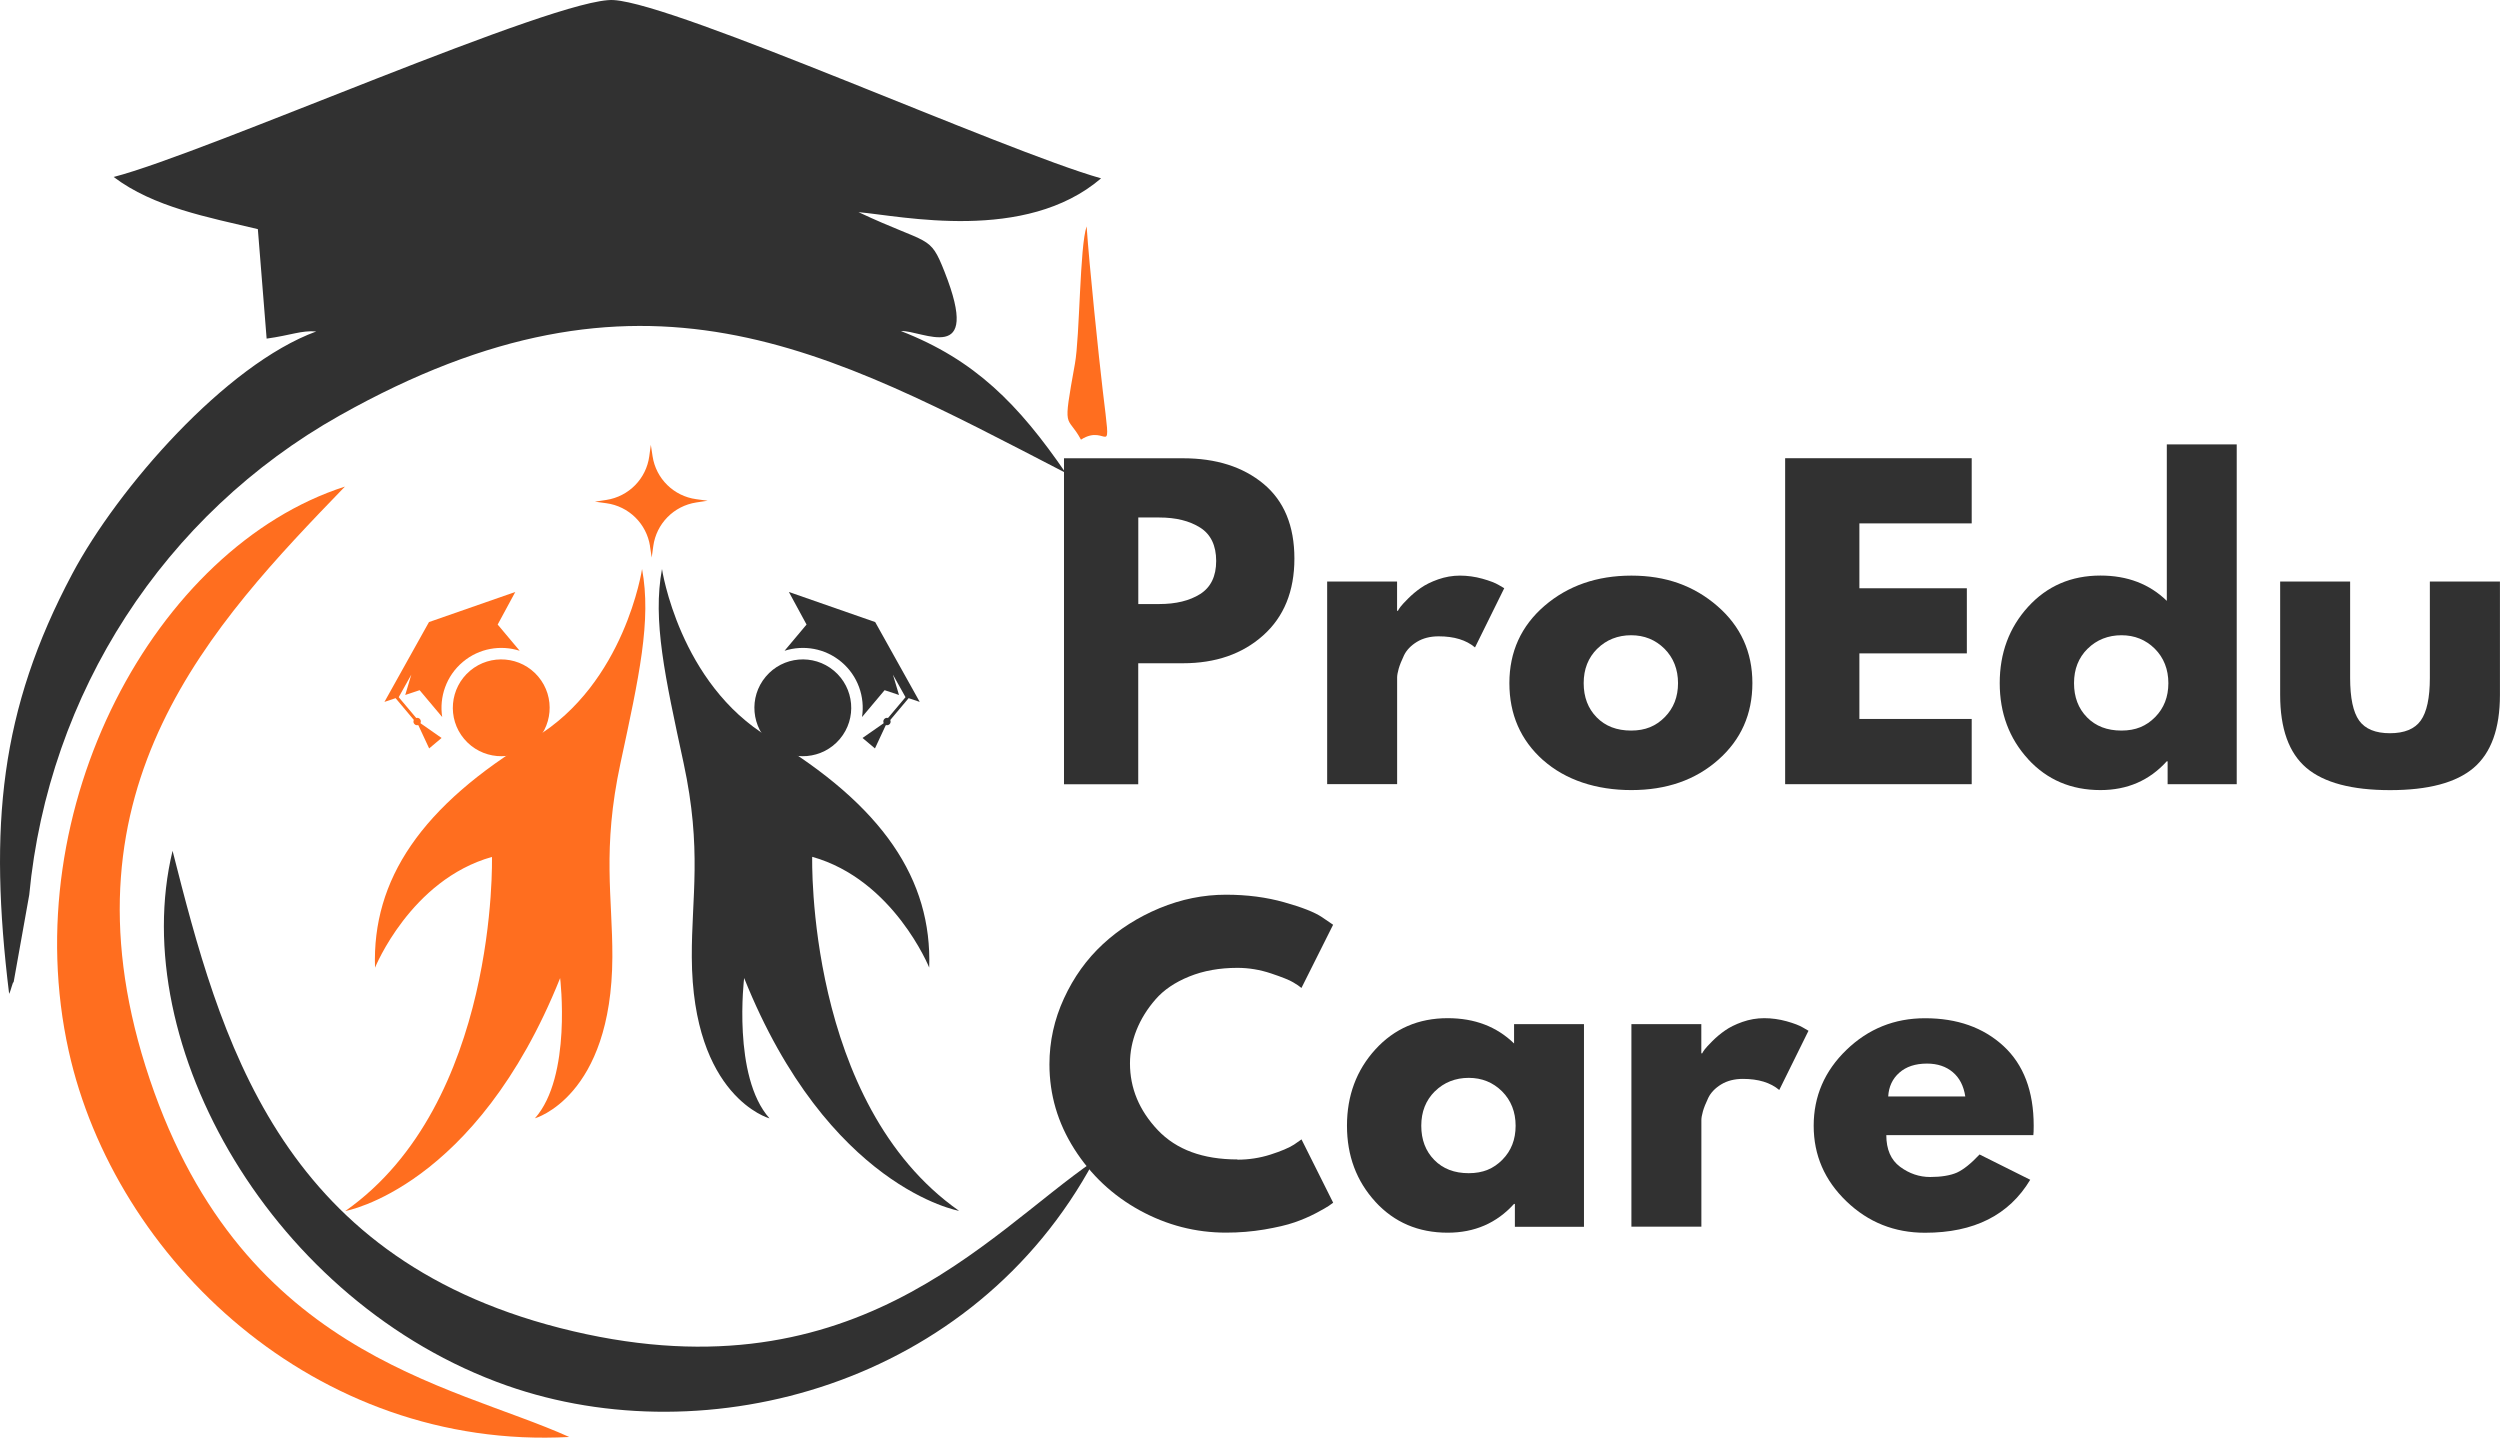 <?xml version="1.0" encoding="UTF-8"?><svg id="Layer_2" xmlns="http://www.w3.org/2000/svg" viewBox="0 0 432.71 248.84"><defs><style>.cls-1{fill:none;}.cls-1,.cls-2,.cls-3,.cls-4,.cls-5{stroke-width:0px;}.cls-2,.cls-4{fill:#ff6e1f;}.cls-3,.cls-5{fill:#313131;}.cls-4,.cls-5{fill-rule:evenodd;}</style></defs><g id="Layer_1-2"><path class="cls-5" d="M19.67,30.63c6.93,5.25,16.36,6.97,24.96,9.03l1.52,18.95c4.26-.59,5.99-1.45,8.59-1.24-15.67,5.75-34.33,27.09-42.23,41.95C-.02,122.89-1.97,142.98,1.58,172.02c.33-.62.67-2.3.77-1.97l2.71-15.16c3.32-34.91,23.33-65.88,53.75-82.98,52.44-29.49,84-11.6,125.64,9.94-8.14-11.86-15.7-19.58-28.52-24.55,3.68-.18,14.07,6.22,7.56-10.25-2.6-6.59-2.51-4.52-14.9-10.33,7.48.66,28.89,5.38,41.99-5.85C173.74,26.11,117.38.71,106.21.01c-9.61-.61-70.61,26.52-86.54,30.62Z"/><path class="cls-4" d="M98.53,248.72c-20.67-9.33-57.65-14.27-73.35-64.18-15.18-48.29,11.44-76.44,34.52-100.32C26.92,94.76,2.57,139.87,11.89,181.9c7.98,35.98,42.67,69.18,86.63,66.82Z"/><path class="cls-4" d="M187.11,76.09c4.71-3.03,5.32,4.52,3.76-8.49-.66-5.53-2.35-21.82-2.79-28.42-1.21,3.42-1.17,19.06-2.03,23.8-2.18,12.08-1.42,8.53,1.05,13.12Z"/><path class="cls-5" d="M189.34,200.94c-18.65,12.78-42.05,41.84-92.48,28.9-48.78-12.52-58.77-50.2-66.99-82.58-8.12,33.64,17.42,78.33,57.85,92.56,34.61,12.18,80.76.02,101.63-38.88Z"/><rect class="cls-1" x="113.92" y="98.37" width="51.91" height="111.22"/><path class="cls-3" d="M144.34,116.09c3.55,2.98,4.01,8.27,1.03,11.81-2.97,3.54-8.26,4-11.81,1.03-3.54-2.98-4-8.27-1.02-11.81,2.97-3.54,8.26-4,11.8-1.03"/><path class="cls-3" d="M154.09,124.62c.1.22.08.49-.08.68-.17.2-.43.27-.66.2l-.06.07-1.85,3.97-2.15-1.81,3.6-2.51.06-.07c-.1-.22-.08-.48.09-.68.16-.2.42-.27.66-.2l3.03-3.6-2.18-3.9,1.05,3.52-2.49-.83-3.91,4.65c.54-3.47-.7-7.13-3.57-9.54-2.83-2.38-6.56-2.98-9.84-1.93l3.81-4.54-3.06-5.64,14.94,5.21,7.71,13.82-1.92-.65-3.17,3.77"/><path class="cls-3" d="M133.17,193.57s-13.33-3.66-13.43-27.91c-.05-10.34,1.81-18.6-1.42-33.59-3.23-14.98-5.39-24.68-3.74-33.58,0,0,2.96,19.82,18.6,29.19,19.65,11.77,28.16,24.55,27.65,39.79,0,0-6.14-15.2-20.25-19.17,0,0-1.1,42.68,25.42,61.28,0,0-22.63-3.95-37.2-40.3,0,0-2.07,17.05,4.39,24.29"/><path class="cls-2" d="M81.37,116.09c-3.54,2.98-4.01,8.27-1.03,11.81s8.26,4,11.81,1.03c3.54-2.98,4-8.27,1.02-11.81-2.97-3.54-8.26-4-11.8-1.03"/><path class="cls-2" d="M71.62,124.62c-.1.22-.08.49.09.68.16.2.42.27.66.2l.06.07,1.85,3.97,2.15-1.81-3.59-2.51-.06-.07c.1-.22.08-.48-.08-.68s-.43-.27-.66-.2l-3.03-3.6,2.18-3.9-1.05,3.52,2.49-.83,3.91,4.65c-.54-3.47.7-7.13,3.57-9.54,2.83-2.38,6.56-2.98,9.84-1.93l-3.81-4.54,3.05-5.64-14.94,5.21-7.71,13.82,1.93-.65,3.16,3.77"/><path class="cls-2" d="M92.56,193.57s13.33-3.67,13.43-27.91c.04-10.34-1.81-18.6,1.41-33.59,3.22-14.99,5.38-24.68,3.73-33.58,0,0-2.96,19.82-18.59,29.2-19.64,11.78-28.15,24.56-27.63,39.8,0,0,6.14-15.2,20.24-19.17,0,0,1.12,42.68-25.39,61.29,0,0,22.62-3.96,37.19-40.32,0,0,2.07,17.05-4.38,24.29"/><path class="cls-2" d="M112.5,94.53l.3,1.98.27-1.98c.53-3.89,3.55-6.96,7.43-7.56l1.98-.3-1.98-.27c-3.89-.53-6.96-3.55-7.55-7.43l-.3-1.98-.27,1.98c-.52,3.89-3.55,6.96-7.43,7.56l-1.98.3,1.98.27c3.89.53,6.96,3.55,7.56,7.43"/><path class="cls-3" d="M184.17,79.32h20.58c5.75,0,10.4,1.48,13.96,4.44,3.55,2.96,5.33,7.27,5.33,12.92s-1.81,10.09-5.42,13.31c-3.6,3.21-8.22,4.81-13.88,4.81h-7.73v20.94h-12.85v-56.42ZM197.02,104.55h3.63c2.88,0,5.23-.57,7.08-1.73,1.84-1.17,2.77-3.07,2.77-5.73s-.93-4.61-2.77-5.77c-1.85-1.17-4.21-1.75-7.08-1.75h-3.63v14.98Z"/><path class="cls-3" d="M229.71,135.74v-35.08h12.1v5.06h.15c.08-.18.23-.41.44-.69.21-.28.65-.76,1.33-1.44.68-.68,1.41-1.29,2.19-1.83.78-.55,1.78-1.05,3-1.48,1.23-.43,2.49-.65,3.77-.65s2.61.18,3.9.54c1.28.36,2.21.72,2.81,1.08l.96.56-5.06,10.25c-1.52-1.28-3.61-1.92-6.29-1.92-1.46,0-2.72.32-3.77.96-1.04.64-1.79,1.42-2.23,2.33-.43.91-.74,1.68-.92,2.31-.18.64-.27,1.15-.27,1.52v18.46h-12.1Z"/><path class="cls-3" d="M267.08,131.57c-3.89-3.47-5.83-7.92-5.83-13.33s2.03-9.89,6.08-13.38c4.05-3.48,9.07-5.23,15.04-5.23s10.83,1.76,14.88,5.27c4.04,3.5,6.06,7.95,6.06,13.33s-1.97,9.81-5.92,13.29c-3.95,3.49-8.95,5.23-15.02,5.23s-11.39-1.73-15.29-5.19ZM276.46,112.28c-1.57,1.56-2.35,3.54-2.35,5.96s.75,4.39,2.25,5.92c1.5,1.53,3.48,2.29,5.96,2.29s4.3-.78,5.83-2.33c1.53-1.55,2.29-3.51,2.29-5.88s-.79-4.4-2.35-5.96c-1.57-1.55-3.49-2.33-5.77-2.33s-4.29.78-5.85,2.33Z"/><path class="cls-3" d="M341.27,79.32v11.27h-19.44v11.23h18.6v11.27h-18.6v11.35h19.44v11.29h-32.29v-56.42h32.29Z"/><path class="cls-3" d="M351.04,131.4c-3.28-3.58-4.92-7.97-4.92-13.17s1.64-9.61,4.92-13.21c3.28-3.59,7.45-5.4,12.52-5.4,4.65,0,8.48,1.46,11.48,4.38v-27.08h12.1v58.81h-11.96v-3.96h-.15c-3,3.32-6.83,4.98-11.48,4.98-5.07,0-9.24-1.78-12.52-5.35ZM361.33,112.28c-1.57,1.56-2.35,3.54-2.35,5.96s.75,4.39,2.25,5.92c1.5,1.53,3.48,2.29,5.96,2.29s4.3-.78,5.83-2.33c1.53-1.55,2.29-3.51,2.29-5.88s-.79-4.4-2.35-5.96c-1.57-1.55-3.49-2.33-5.77-2.33s-4.29.78-5.85,2.33Z"/><path class="cls-3" d="M406.77,100.65v16.69c0,3.46.52,5.92,1.56,7.38,1.05,1.46,2.83,2.19,5.33,2.19s4.29-.73,5.33-2.19c1.05-1.46,1.58-3.92,1.58-7.38v-16.69h12.13v19.63c0,5.83-1.52,10.04-4.56,12.63-3.03,2.57-7.85,3.85-14.46,3.85s-11.44-1.28-14.48-3.85c-3.03-2.58-4.54-6.79-4.54-12.63v-19.63h12.1Z"/><path class="cls-3" d="M214.19,200.72c1.96,0,3.86-.29,5.71-.88,1.84-.59,3.21-1.17,4.08-1.73l1.29-.9,5.48,10.96c-.18.14-.43.32-.75.54-.32.22-1.06.65-2.23,1.27-1.17.61-2.41,1.15-3.73,1.6-1.32.46-3.06.86-5.21,1.23-2.14.36-4.35.54-6.63.54-5.25,0-10.22-1.28-14.92-3.85-4.7-2.58-8.48-6.13-11.35-10.65-2.86-4.51-4.29-9.39-4.29-14.63,0-3.97.84-7.78,2.52-11.42,1.68-3.65,3.92-6.78,6.73-9.38,2.8-2.59,6.07-4.67,9.81-6.23,3.75-1.55,7.58-2.33,11.5-2.33,3.65,0,7.01.44,10.08,1.31,3.08.86,5.26,1.72,6.54,2.58l1.92,1.31-5.48,10.94c-.32-.28-.8-.6-1.44-.98-.64-.39-1.92-.9-3.83-1.54-1.92-.64-3.85-.96-5.81-.96-3.1,0-5.89.5-8.35,1.5-2.46,1-4.41,2.32-5.83,3.96-1.43,1.64-2.53,3.41-3.29,5.31-.75,1.89-1.13,3.81-1.13,5.77,0,4.29,1.6,8.14,4.81,11.54,3.22,3.39,7.82,5.08,13.79,5.08Z"/><path class="cls-3" d="M238.06,208.01c-3.28-3.58-4.92-7.97-4.92-13.17s1.64-9.61,4.92-13.21c3.28-3.59,7.45-5.4,12.52-5.4,4.65,0,8.48,1.46,11.48,4.38v-3.35h12.1v35.08h-11.96v-3.96h-.15c-3,3.32-6.83,4.98-11.48,4.98-5.07,0-9.24-1.78-12.52-5.35ZM248.35,188.89c-1.57,1.56-2.35,3.54-2.35,5.96s.75,4.39,2.25,5.92c1.5,1.53,3.48,2.29,5.96,2.29s4.3-.78,5.83-2.33c1.53-1.55,2.29-3.51,2.29-5.88s-.79-4.4-2.35-5.96c-1.57-1.55-3.49-2.33-5.77-2.33s-4.29.78-5.85,2.33Z"/><path class="cls-3" d="M282.37,212.34v-35.08h12.1v5.06h.15c.08-.18.23-.41.44-.69.21-.28.65-.76,1.33-1.44.68-.68,1.41-1.29,2.19-1.83.78-.55,1.78-1.05,3-1.48,1.23-.43,2.49-.65,3.77-.65s2.61.18,3.9.54c1.28.36,2.21.72,2.81,1.08l.96.56-5.06,10.25c-1.52-1.28-3.61-1.92-6.29-1.92-1.46,0-2.72.32-3.77.96-1.04.64-1.79,1.42-2.23,2.33-.43.91-.74,1.68-.92,2.31-.18.64-.27,1.15-.27,1.52v18.46h-12.1Z"/><path class="cls-3" d="M351.93,196.47h-25.44c0,2.47.79,4.3,2.38,5.48,1.59,1.18,3.33,1.77,5.21,1.77s3.51-.26,4.65-.77c1.14-.53,2.44-1.57,3.9-3.13l8.77,4.38c-3.66,6.11-9.72,9.17-18.21,9.17-5.29,0-9.83-1.81-13.6-5.44-3.78-3.63-5.67-7.98-5.67-13.08s1.89-9.48,5.67-13.13c3.78-3.65,8.31-5.48,13.6-5.48,5.57,0,10.09,1.6,13.58,4.81,3.48,3.21,5.23,7.81,5.23,13.79,0,.82-.02,1.36-.06,1.63ZM326.83,189.78h13.33c-.28-1.83-1-3.23-2.17-4.21-1.16-.98-2.64-1.48-4.46-1.48-2.02,0-3.61.53-4.79,1.58-1.18,1.04-1.82,2.41-1.92,4.1Z"/></g></svg>